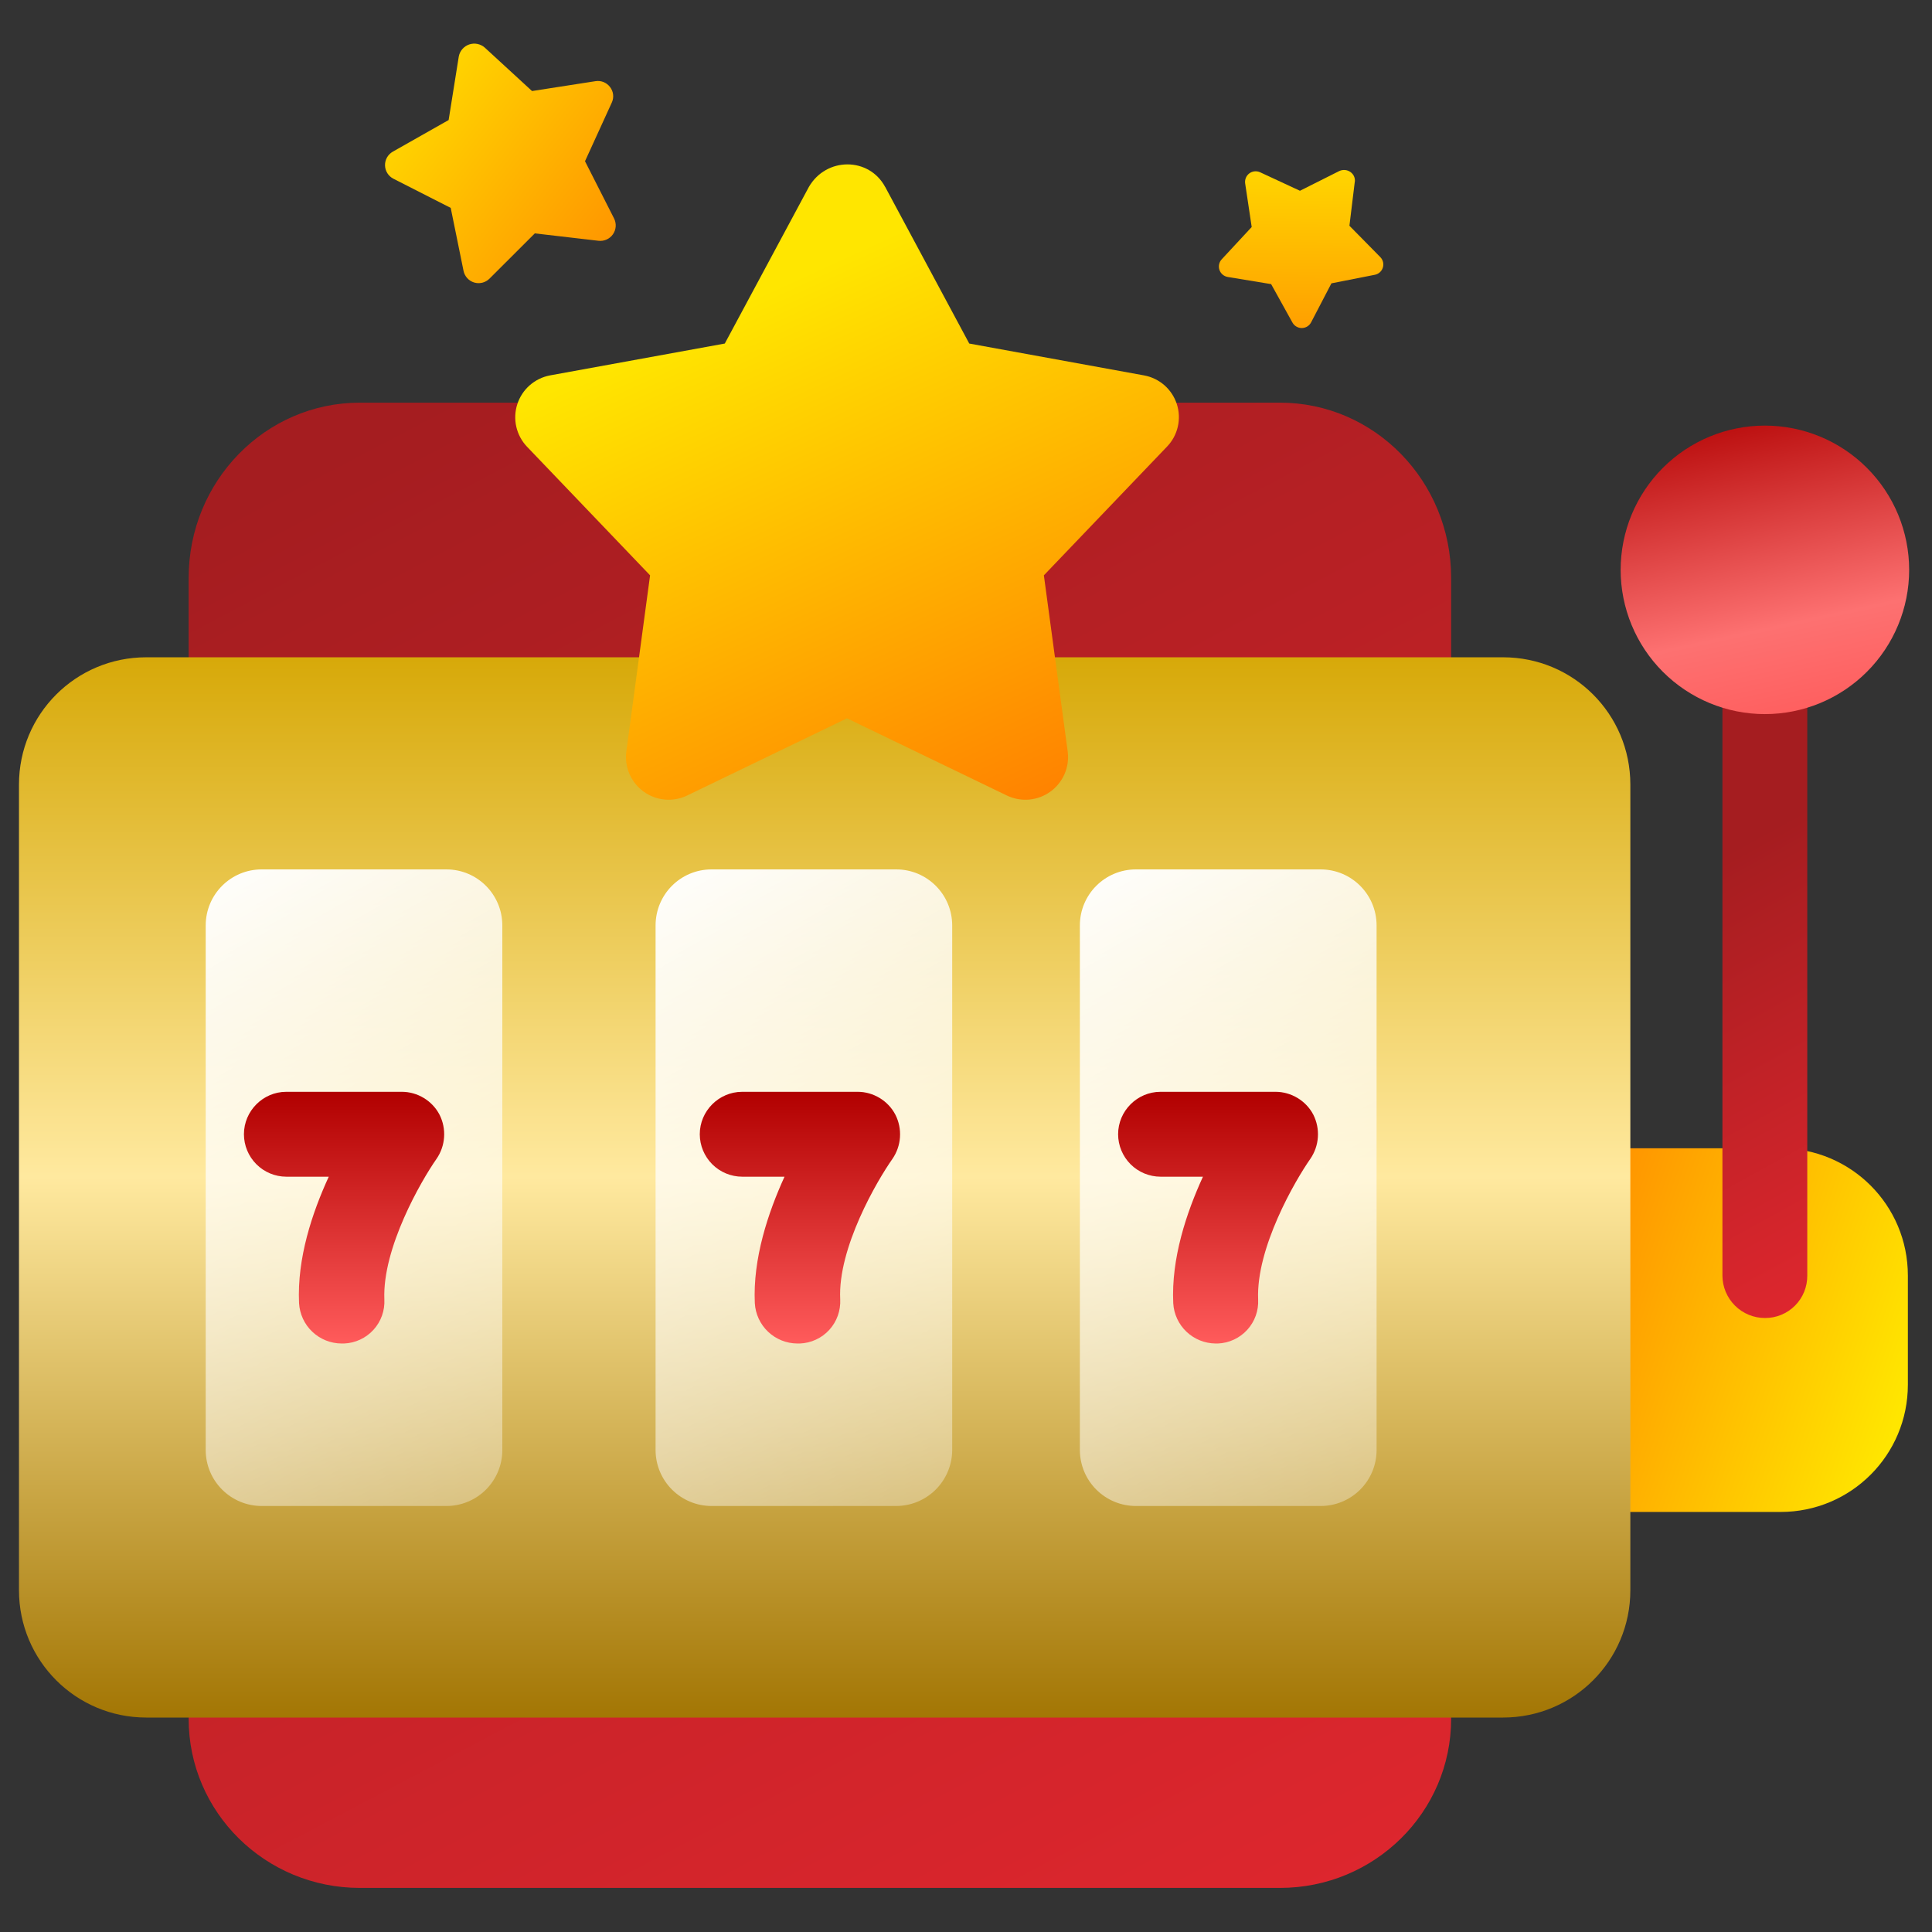 <svg width="104" height="104" viewBox="0 0 104 104" fill="none" xmlns="http://www.w3.org/2000/svg">
<rect x="0" y="0" width="104" height="104" fill="#333333" stroke="none"/>
<path fill-rule="evenodd" clip-rule="evenodd" d="M19.378 21.675H68.897C73.99 21.675 78.115 25.898 78.115 31.108V92.525C78.115 97.554 73.99 101.627 68.897 101.627H19.374C14.28 101.627 10.155 97.554 10.155 92.525V31.112C10.155 25.898 14.28 21.675 19.374 21.675H19.378Z" fill="url(#paint0_linear_158_3486)"/>
<path d="M95.849 81.389H85.546V61.812H95.849C99.639 61.812 102.701 64.873 102.701 68.663V74.538C102.701 78.328 99.639 81.389 95.849 81.389Z" fill="url(#paint1_linear_158_3486)"/>
<path d="M95.005 70.949C94.399 70.948 93.818 70.707 93.39 70.278C92.962 69.85 92.72 69.269 92.719 68.663V37.188C92.719 35.927 93.748 34.902 95.005 34.902C96.261 34.902 97.286 35.931 97.286 37.188V68.663C97.288 68.964 97.231 69.262 97.118 69.54C97.004 69.819 96.837 70.072 96.624 70.284C96.412 70.497 96.159 70.665 95.881 70.779C95.603 70.894 95.305 70.951 95.005 70.949Z" fill="url(#paint2_linear_158_3486)"/>
<path d="M80.911 35.382H7.874C4.084 35.382 1.022 38.44 1.022 42.234V85.604C1.022 89.394 4.084 92.456 7.874 92.456H80.911C84.701 92.456 87.762 89.394 87.762 85.604V42.234C87.762 38.44 84.701 35.382 80.911 35.382Z" fill="url(#paint3_linear_158_3486)"/>
<path d="M24.026 81.068H14.087C13.288 81.068 12.521 80.75 11.956 80.185C11.39 79.62 11.073 78.853 11.073 78.053V49.819C11.073 48.147 12.423 46.8 14.087 46.8H24.026C25.694 46.8 27.04 48.151 27.04 49.819V78.075C27.036 78.871 26.716 79.633 26.151 80.194C25.586 80.755 24.822 81.069 24.026 81.068Z" fill="url(#paint4_linear_158_3486)"/>
<path d="M48.243 81.068H38.304C37.505 81.068 36.738 80.75 36.173 80.185C35.607 79.62 35.29 78.853 35.29 78.053V49.819C35.29 48.147 36.636 46.8 38.304 46.8H48.243C49.907 46.8 51.257 48.151 51.257 49.819V78.075C51.249 78.871 50.928 79.631 50.363 80.192C49.798 80.752 49.034 81.067 48.239 81.068H48.243Z" fill="url(#paint5_linear_158_3486)"/>
<path d="M71.084 81.068H61.149C60.753 81.068 60.36 80.991 59.994 80.84C59.628 80.688 59.295 80.466 59.015 80.186C58.734 79.906 58.512 79.574 58.36 79.208C58.209 78.842 58.13 78.45 58.13 78.053V49.819C58.13 48.147 59.481 46.8 61.149 46.8H71.084C72.756 46.8 74.102 48.151 74.102 49.819V78.075C74.097 78.872 73.777 79.634 73.211 80.195C72.645 80.756 71.88 81.07 71.084 81.068Z" fill="url(#paint6_linear_158_3486)"/>
<path d="M18.388 72.321C17.802 72.319 17.238 72.093 16.813 71.69C16.387 71.287 16.132 70.736 16.098 70.151C15.986 67.729 16.805 65.285 17.697 63.342H15.412C14.807 63.34 14.227 63.099 13.8 62.67C13.373 62.242 13.132 61.662 13.131 61.057C13.131 59.801 14.16 58.772 15.412 58.772H21.629C22.474 58.772 23.271 59.252 23.661 60.007C23.85 60.381 23.934 60.799 23.905 61.217C23.877 61.635 23.736 62.037 23.498 62.382C22.68 63.548 20.579 67.18 20.69 69.945C20.706 70.244 20.662 70.543 20.561 70.825C20.46 71.107 20.304 71.366 20.102 71.587C19.9 71.808 19.656 71.987 19.385 72.112C19.113 72.239 18.82 72.309 18.52 72.321H18.383H18.388Z" fill="url(#paint7_linear_158_3486)"/>
<path d="M42.918 72.321C42.332 72.317 41.77 72.091 41.346 71.688C40.921 71.285 40.666 70.736 40.632 70.151C40.521 67.75 41.344 65.285 42.231 63.342H39.955C39.349 63.341 38.768 63.1 38.34 62.672C37.912 62.243 37.671 61.663 37.669 61.057C37.669 59.801 38.699 58.772 39.955 58.772H46.168C47.012 58.772 47.81 59.252 48.2 60.007C48.389 60.38 48.474 60.798 48.446 61.216C48.418 61.634 48.278 62.037 48.041 62.382C47.218 63.548 45.091 67.18 45.229 69.945C45.244 70.244 45.2 70.543 45.099 70.825C44.998 71.107 44.842 71.366 44.641 71.587C44.439 71.808 44.195 71.987 43.923 72.112C43.652 72.239 43.358 72.309 43.059 72.321H42.922H42.918Z" fill="url(#paint8_linear_158_3486)"/>
<path d="M65.441 72.321C64.856 72.317 64.293 72.091 63.869 71.688C63.444 71.285 63.189 70.736 63.156 70.151C63.044 67.729 63.867 65.285 64.755 63.342H62.474C61.868 63.341 61.287 63.1 60.859 62.672C60.431 62.243 60.19 61.663 60.188 61.057C60.188 59.801 61.218 58.772 62.474 58.772H68.661C69.506 58.772 70.307 59.252 70.698 60.007C70.886 60.381 70.97 60.799 70.941 61.217C70.913 61.635 70.772 62.037 70.535 62.382C69.716 63.548 67.611 67.18 67.726 69.945C67.742 70.244 67.698 70.543 67.597 70.825C67.496 71.107 67.34 71.366 67.138 71.587C66.936 71.808 66.692 71.987 66.421 72.112C66.15 72.239 65.856 72.309 65.557 72.321H65.441Z" fill="url(#paint9_linear_158_3486)"/>
<path d="M47.651 10.064L52.175 18.493L61.586 20.208C61.992 20.283 62.371 20.466 62.682 20.738C62.992 21.011 63.223 21.362 63.35 21.756C63.477 22.149 63.494 22.569 63.401 22.972C63.308 23.374 63.108 23.744 62.821 24.041L56.192 30.97L57.474 40.446C57.529 40.857 57.472 41.274 57.31 41.655C57.147 42.036 56.884 42.365 56.549 42.609C56.215 42.853 55.82 43.002 55.408 43.04C54.996 43.078 54.581 43.004 54.207 42.826L45.593 38.667L36.983 42.826C36.61 43.004 36.196 43.078 35.784 43.04C35.372 43.002 34.978 42.853 34.643 42.61C34.309 42.367 34.046 42.038 33.883 41.658C33.719 41.278 33.662 40.861 33.716 40.45L34.994 30.97L28.369 24.046C28.084 23.747 27.886 23.377 27.793 22.975C27.701 22.573 27.719 22.153 27.846 21.76C27.972 21.367 28.202 21.015 28.512 20.742C28.821 20.469 29.199 20.285 29.604 20.208L39.016 18.493L43.539 10.068C44.474 8.443 46.781 8.443 47.651 10.068V10.064Z" fill="url(#paint10_linear_158_3486)"/>
<path d="M95.004 38.44C97.064 38.44 99.039 37.621 100.495 36.165C101.951 34.709 102.77 32.734 102.77 30.675C102.77 28.615 101.951 26.64 100.495 25.184C99.039 23.728 97.064 22.91 95.004 22.91C92.945 22.91 90.97 23.728 89.514 25.184C88.058 26.64 87.24 28.615 87.24 30.675C87.24 32.734 88.058 34.709 89.514 36.165C90.97 37.621 92.945 38.44 95.004 38.44Z" fill="url(#paint11_linear_158_3486)"/>
<path d="M26.097 2.564L28.64 4.901L32.053 4.37C32.7 4.267 33.21 4.927 32.931 5.527L31.491 8.679L33.056 11.761C33.123 11.895 33.153 12.045 33.143 12.194C33.132 12.344 33.081 12.488 32.995 12.611C32.91 12.734 32.792 12.831 32.656 12.893C32.519 12.955 32.369 12.979 32.22 12.962L28.79 12.563L26.346 15.003C26.239 15.108 26.107 15.182 25.962 15.218C25.817 15.254 25.665 15.25 25.522 15.207C25.379 15.163 25.251 15.082 25.151 14.971C25.05 14.861 24.982 14.725 24.952 14.579L24.262 11.191L21.179 9.622C21.046 9.554 20.933 9.452 20.853 9.325C20.773 9.199 20.729 9.053 20.726 8.903C20.722 8.754 20.759 8.606 20.833 8.476C20.907 8.346 21.015 8.238 21.145 8.164L24.15 6.462L24.695 3.049C24.721 2.9 24.787 2.761 24.885 2.646C24.983 2.531 25.111 2.444 25.253 2.395C25.396 2.345 25.55 2.335 25.698 2.365C25.847 2.395 25.984 2.464 26.097 2.564Z" fill="url(#paint12_linear_158_3486)"/>
<path d="M72.927 9.793L72.64 12.152L74.303 13.841C74.375 13.914 74.425 14.006 74.449 14.105C74.473 14.205 74.469 14.309 74.438 14.407C74.408 14.505 74.351 14.592 74.274 14.66C74.198 14.728 74.104 14.774 74.003 14.793L71.671 15.252L70.577 17.353C70.53 17.444 70.458 17.52 70.371 17.574C70.283 17.628 70.182 17.657 70.08 17.658C69.977 17.66 69.876 17.633 69.787 17.581C69.698 17.53 69.624 17.455 69.574 17.366L68.425 15.294L66.088 14.909C65.987 14.892 65.891 14.847 65.813 14.78C65.735 14.713 65.676 14.627 65.643 14.529C65.61 14.431 65.604 14.326 65.626 14.226C65.647 14.125 65.696 14.032 65.767 13.957L67.379 12.22L67.027 9.871C67.013 9.77 67.026 9.667 67.065 9.573C67.104 9.479 67.168 9.397 67.249 9.335C67.33 9.274 67.427 9.236 67.528 9.224C67.629 9.213 67.732 9.229 67.825 9.27L69.977 10.269L72.095 9.206C72.52 9.013 72.987 9.343 72.931 9.793H72.927Z" fill="url(#paint13_linear_158_3486)"/>
<defs>
<linearGradient id="paint0_linear_158_3486" x1="98.559" y1="128.901" x2="37.879" y2="13.847" gradientUnits="userSpaceOnUse">
<stop stop-color="#F32A33"/>
<stop offset="1" stop-color="#A51D20"/>
</linearGradient>
<linearGradient id="paint1_linear_158_3486" x1="80.117" y1="64.383" x2="103.477" y2="72.252" gradientUnits="userSpaceOnUse">
<stop stop-color="#FF7A00"/>
<stop offset="1" stop-color="#FFE600"/>
</linearGradient>
<linearGradient id="paint2_linear_158_3486" x1="100.483" y1="77.96" x2="84.643" y2="49.298" gradientUnits="userSpaceOnUse">
<stop stop-color="#F22A33"/>
<stop offset="0.969" stop-color="#A51D20"/>
</linearGradient>
<linearGradient id="paint3_linear_158_3486" x1="44.392" y1="35.382" x2="44.392" y2="92.456" gradientUnits="userSpaceOnUse">
<stop stop-color="#D7A909"/>
<stop offset="0.49" stop-color="#FFE99F"/>
<stop offset="1" stop-color="#A37604"/>
</linearGradient>
<linearGradient id="paint4_linear_158_3486" x1="10.159" y1="46.8" x2="37.686" y2="95.916" gradientUnits="userSpaceOnUse">
<stop stop-color="white"/>
<stop offset="1" stop-color="white" stop-opacity="0"/>
</linearGradient>
<linearGradient id="paint5_linear_158_3486" x1="34.377" y1="46.8" x2="61.904" y2="95.916" gradientUnits="userSpaceOnUse">
<stop stop-color="white"/>
<stop offset="1" stop-color="white" stop-opacity="0"/>
</linearGradient>
<linearGradient id="paint6_linear_158_3486" x1="57.217" y1="46.8" x2="84.744" y2="95.916" gradientUnits="userSpaceOnUse">
<stop stop-color="white"/>
<stop offset="1" stop-color="white" stop-opacity="0"/>
</linearGradient>
<linearGradient id="paint7_linear_158_3486" x1="18.52" y1="58.772" x2="18.52" y2="72.321" gradientUnits="userSpaceOnUse">
<stop stop-color="#B10000"/>
<stop offset="1" stop-color="#FF5B5B"/>
<stop offset="1" stop-color="#FF0000"/>
</linearGradient>
<linearGradient id="paint8_linear_158_3486" x1="43.055" y1="58.772" x2="43.055" y2="72.321" gradientUnits="userSpaceOnUse">
<stop stop-color="#B10000"/>
<stop offset="1" stop-color="#FF5B5B"/>
</linearGradient>
<linearGradient id="paint9_linear_158_3486" x1="65.57" y1="58.772" x2="65.57" y2="72.321" gradientUnits="userSpaceOnUse">
<stop stop-color="#B10000"/>
<stop offset="1" stop-color="#FF5B5B"/>
</linearGradient>
<linearGradient id="paint10_linear_158_3486" x1="41.232" y1="15.706" x2="55.226" y2="46.281" gradientUnits="userSpaceOnUse">
<stop stop-color="#FFE600"/>
<stop offset="1" stop-color="#FF7A00"/>
</linearGradient>
<linearGradient id="paint11_linear_158_3486" x1="100.013" y1="12.529" x2="105.441" y2="37.629" gradientUnits="userSpaceOnUse">
<stop offset="0.271" stop-color="#B10000"/>
<stop offset="0.771" stop-color="#FD7171"/>
<stop offset="1" stop-color="#FF5B5B"/>
</linearGradient>
<linearGradient id="paint12_linear_158_3486" x1="20.634" y1="1.745" x2="38.632" y2="15.356" gradientUnits="userSpaceOnUse">
<stop stop-color="#FFE600"/>
<stop offset="1" stop-color="#FF7A00"/>
</linearGradient>
<linearGradient id="paint13_linear_158_3486" x1="71.203" y1="6.423" x2="71.067" y2="23.653" gradientUnits="userSpaceOnUse">
<stop stop-color="#FFE600"/>
<stop offset="1" stop-color="#FF7A00"/>
</linearGradient>
</defs>
</svg>
